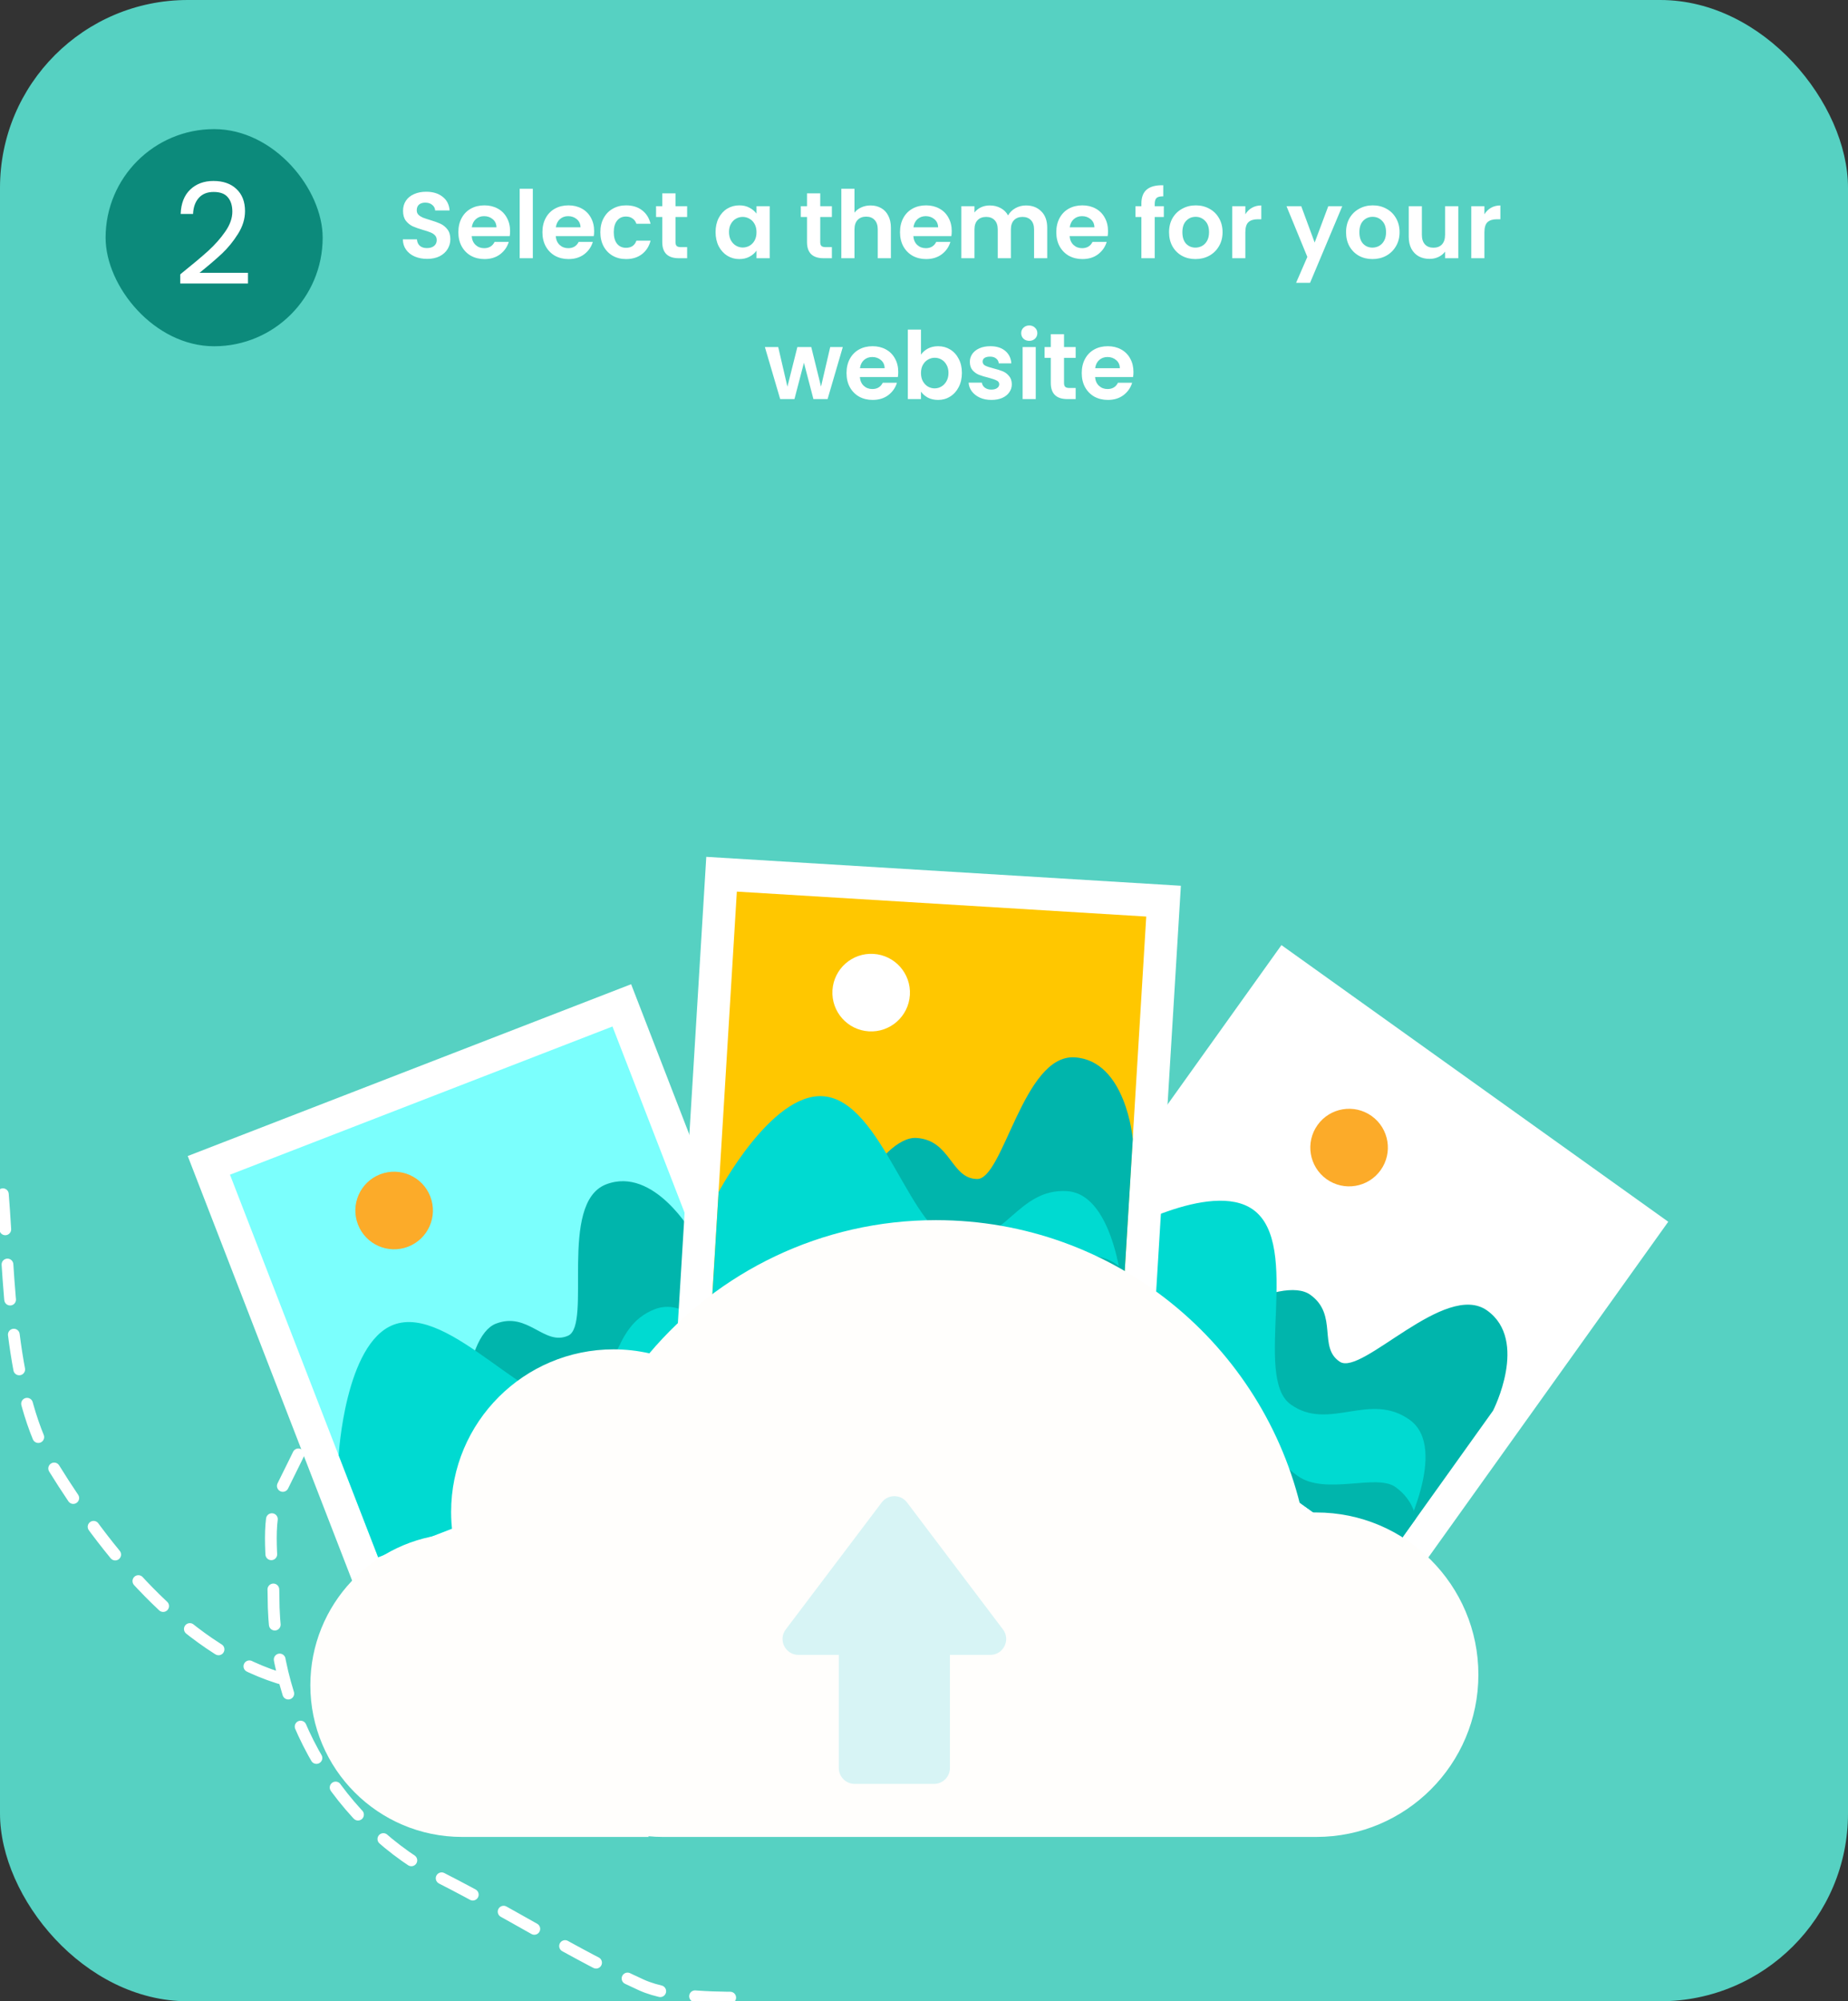 <svg width="315" height="341" viewBox="0 0 315 341" fill="none" xmlns="http://www.w3.org/2000/svg">
<rect x="0" y="0" width="315" height="341" fill="#333333" stroke="none"/>
<g clip-path="url(#clip0_324_473)">
<rect width="315" height="341" rx="32" fill="#56D1C2"/>
<path d="M0.492 203.486C1.63 217.536 1.423 237.583 9.154 250.091C17.776 264.039 30.909 280.603 47.391 285.849C54.734 288.186 62.36 287.78 69.863 286.826C82.008 285.281 85.102 281.934 91.375 271.682C96.633 263.088 96.166 245.213 91.159 236.511C85.943 227.446 78.849 228.956 69.536 228.963C66.626 228.965 65.463 230.634 63.471 232.749C60.797 235.589 54.823 238.863 53.333 242.401C51.563 246.6 49.453 250.615 47.463 254.696C45.17 259.399 46.619 266.972 46.622 272.046C46.637 292.18 57.534 311.027 75.481 320.149C87.023 326.016 97.793 332.976 109.343 338.23C114.399 340.53 123.026 340.395 128.592 340.391" stroke="white" stroke-width="2" stroke-linecap="round" stroke-dasharray="6 6"/>
<path d="M107.579 167.704L32 196.979L61.275 272.559L136.855 243.284L107.579 167.704Z" fill="white"/>
<path d="M104.694 174.238L38.535 199.865L64.162 266.024L130.32 240.397L104.694 174.238Z" fill="white"/>
<path d="M104.399 174.907L39.201 200.161L64.455 265.358L129.653 240.104L104.399 174.907Z" fill="#7BFFFD"/>
<path d="M73.344 203.874C74.663 207.279 72.973 211.108 69.568 212.426C66.163 213.745 62.335 212.054 61.016 208.649C59.697 205.245 61.387 201.416 64.792 200.097C68.197 198.779 72.025 200.47 73.344 203.874Z" fill="#FCAB29"/>
<path d="M118.123 210.333C118.123 210.333 111.491 198.641 103.303 201.812C95.113 204.984 100.944 225.769 96.843 227.59C92.742 229.412 90.017 223.418 84.518 225.548C79.019 227.677 77.095 245.3 82.199 258.475L129.651 240.093L118.123 210.333Z" fill="#00B5AC"/>
<path d="M57.73 247.989C57.73 247.989 58.803 228.938 67.041 225.746C76.684 222.011 90.823 241.493 98.31 238.592C105.796 235.692 103.777 226.114 111.615 223.077C119.454 220.041 127.82 235.367 127.82 235.367L129.65 240.092L64.454 265.348L57.73 247.989Z" fill="#00DAD1"/>
<path d="M126.288 231.455C126.288 231.455 123.613 229.934 119.87 231.385C116.126 232.835 114.568 242.185 109.128 244.291C103.688 246.398 101.957 243.84 95.756 246.242C89.556 248.644 88.749 255.937 88.749 255.937L129.651 240.093L126.288 231.455Z" fill="#00B5AC"/>
<path d="M284.361 208.178L218.427 161.04L171.288 226.974L237.222 274.113L284.361 208.178Z" fill="white"/>
<path d="M277.314 209.349L219.598 168.086L178.334 225.802L236.05 267.065L277.314 209.349Z" fill="white"/>
<path d="M219.734 168.797L179.07 225.674L235.948 266.338L276.612 209.461L219.734 168.797Z" fill="white"/>
<path d="M235.336 199.384C233.213 202.354 229.085 203.041 226.115 200.917C223.145 198.794 222.459 194.666 224.582 191.695C226.706 188.726 230.834 188.039 233.805 190.162C236.773 192.286 237.46 196.415 235.336 199.384Z" fill="#FCAB29"/>
<path d="M254.496 240.369C254.496 240.369 260.635 228.411 253.491 223.303C246.347 218.196 232.166 234.472 228.394 232.042C224.622 229.611 228.138 224.045 223.341 220.616C218.544 217.187 202.753 225.245 194.537 236.737L235.935 266.332L254.496 240.369Z" fill="#00B5AC"/>
<path d="M189.885 210.526C189.885 210.526 206.403 200.974 213.591 206.112C222.003 212.125 213.469 234.633 220.001 239.303C226.532 243.973 233.432 237.031 240.271 241.919C247.109 246.808 238.883 262.21 238.883 262.21L235.936 266.332L179.059 225.671L189.885 210.526Z" fill="#00DAD1"/>
<path d="M241.314 258.781C241.314 258.781 241.118 255.712 237.852 253.377C234.585 251.042 225.914 254.867 221.169 251.473C216.423 248.081 217.612 245.23 212.203 241.363C206.793 237.497 200.252 240.823 200.252 240.823L235.935 266.333L241.314 258.781Z" fill="#00B5AC"/>
<path d="M201.285 150.928L120.389 146L115.461 226.896L196.357 231.824L201.285 150.928Z" fill="white"/>
<path d="M195.935 155.663L125.122 151.35L120.808 222.163L191.621 226.476L195.935 155.663Z" fill="white"/>
<path d="M125.599 151.923L121.348 221.707L191.132 225.958L195.383 156.174L125.599 151.923Z" fill="#FFC700"/>
<path d="M155.093 169.538C154.87 173.183 151.737 175.956 148.093 175.734C144.449 175.511 141.675 172.378 141.896 168.734C142.119 165.09 145.252 162.316 148.896 162.537C152.54 162.761 155.315 165.894 155.093 169.538Z" fill="white"/>
<path d="M193.091 194.093C193.091 194.093 191.943 180.7 183.178 180.166C174.413 179.631 171.038 200.953 166.551 200.896C162.064 200.84 162.087 194.256 156.202 193.898C150.317 193.54 141.215 208.752 140.355 222.853L191.149 225.949L193.091 194.093Z" fill="#00B5AC"/>
<path d="M122.494 203.114C122.494 203.114 131.418 186.249 140.237 186.785C150.558 187.414 155.278 211.019 163.293 211.508C171.307 211.995 173.467 202.449 181.857 202.961C190.247 203.472 191.456 220.891 191.456 220.891L191.148 225.949L121.36 221.696L122.494 203.114Z" fill="#00DAD1"/>
<path d="M191.696 216.696C191.696 216.696 189.9 214.198 185.893 213.954C181.886 213.709 176.569 221.555 170.745 221.201C164.922 220.846 164.416 217.799 157.78 217.394C151.143 216.989 147.365 223.281 147.365 223.281L191.147 225.95L191.696 216.696Z" fill="#00B5AC"/>
<path d="M251.998 285.346C251.998 292.984 248.899 299.903 243.901 304.902C238.902 309.901 232.004 313 224.364 313H112.948C112.127 313 111.308 312.959 110.508 312.88C110.527 312.92 110.548 312.959 110.587 313H78.754C64.476 313 52.899 301.422 52.899 287.146C52.899 273.409 63.617 262.17 77.155 261.351C76.975 260.131 76.894 258.892 76.894 257.633C76.894 242.336 89.291 229.919 104.609 229.919C106.688 229.919 108.728 230.159 110.687 230.599C122.405 216.721 139.941 207.903 159.537 207.903C190.011 207.903 215.506 229.199 221.924 257.713H224.364C239.621 257.711 251.998 270.088 251.998 285.346Z" fill="#FFFEFC"/>
<path d="M170.959 277.644L154.608 256.01C153.524 254.577 151.373 254.577 150.29 256.01L133.938 277.644C132.591 279.426 133.862 281.981 136.097 281.981H142.979V301.26C142.979 302.755 144.191 303.965 145.685 303.965H159.213C160.706 303.965 161.918 302.754 161.918 301.26V281.981H168.8C171.035 281.981 172.307 279.426 170.959 277.644Z" fill="#D7F4F5"/>
<rect x="18" y="22" width="37" height="37" rx="18.5" fill="#0C8A7B"/>
<path d="M30.724 46.748C32.756 45.116 34.348 43.78 35.5 42.74C36.652 41.684 37.62 40.588 38.404 39.452C39.204 38.3 39.604 37.172 39.604 36.068C39.604 35.028 39.348 34.212 38.836 33.62C38.34 33.012 37.532 32.708 36.412 32.708C35.324 32.708 34.476 33.052 33.868 33.74C33.276 34.412 32.956 35.316 32.908 36.452H30.796C30.86 34.66 31.404 33.276 32.428 32.3C33.452 31.324 34.772 30.836 36.388 30.836C38.036 30.836 39.34 31.292 40.3 32.204C41.276 33.116 41.764 34.372 41.764 35.972C41.764 37.3 41.364 38.596 40.564 39.86C39.78 41.108 38.884 42.212 37.876 43.172C36.868 44.116 35.58 45.22 34.012 46.484H42.268V48.308H30.724V46.748Z" fill="white"/>
<path d="M72.812 44.112C72.033 44.112 71.329 43.979 70.7 43.712C70.081 43.445 69.59 43.061 69.228 42.56C68.865 42.059 68.678 41.467 68.668 40.784H71.068C71.1 41.243 71.26 41.605 71.548 41.872C71.846 42.139 72.252 42.272 72.764 42.272C73.286 42.272 73.697 42.149 73.996 41.904C74.294 41.648 74.444 41.317 74.444 40.912C74.444 40.581 74.342 40.309 74.14 40.096C73.937 39.883 73.681 39.717 73.372 39.6C73.073 39.472 72.657 39.333 72.124 39.184C71.398 38.971 70.806 38.763 70.348 38.56C69.9 38.347 69.51 38.032 69.18 37.616C68.86 37.189 68.7 36.624 68.7 35.92C68.7 35.259 68.865 34.683 69.196 34.192C69.526 33.701 69.99 33.328 70.588 33.072C71.185 32.805 71.868 32.672 72.636 32.672C73.788 32.672 74.721 32.955 75.436 33.52C76.161 34.075 76.561 34.853 76.636 35.856H74.172C74.15 35.472 73.985 35.157 73.676 34.912C73.377 34.656 72.977 34.528 72.476 34.528C72.038 34.528 71.686 34.64 71.42 34.864C71.164 35.088 71.036 35.413 71.036 35.84C71.036 36.139 71.132 36.389 71.324 36.592C71.526 36.784 71.772 36.944 72.06 37.072C72.358 37.189 72.774 37.328 73.308 37.488C74.033 37.701 74.625 37.915 75.084 38.128C75.542 38.341 75.937 38.661 76.268 39.088C76.598 39.515 76.764 40.075 76.764 40.768C76.764 41.365 76.609 41.92 76.3 42.432C75.99 42.944 75.537 43.355 74.94 43.664C74.342 43.963 73.633 44.112 72.812 44.112ZM86.946 39.376C86.946 39.696 86.924 39.984 86.882 40.24H80.402C80.455 40.88 80.679 41.381 81.074 41.744C81.468 42.107 81.954 42.288 82.53 42.288C83.362 42.288 83.954 41.931 84.306 41.216H86.722C86.466 42.069 85.975 42.773 85.25 43.328C84.524 43.872 83.634 44.144 82.578 44.144C81.724 44.144 80.956 43.957 80.274 43.584C79.602 43.2 79.074 42.661 78.69 41.968C78.316 41.275 78.13 40.475 78.13 39.568C78.13 38.651 78.316 37.845 78.69 37.152C79.063 36.459 79.586 35.925 80.258 35.552C80.93 35.179 81.703 34.992 82.578 34.992C83.42 34.992 84.172 35.173 84.834 35.536C85.506 35.899 86.023 36.416 86.386 37.088C86.759 37.749 86.946 38.512 86.946 39.376ZM84.626 38.736C84.615 38.16 84.407 37.701 84.002 37.36C83.596 37.008 83.1 36.832 82.514 36.832C81.959 36.832 81.49 37.003 81.106 37.344C80.732 37.675 80.503 38.139 80.418 38.736H84.626ZM90.821 32.16V44H88.581V32.16H90.821ZM101.274 39.376C101.274 39.696 101.252 39.984 101.21 40.24H94.73C94.783 40.88 95.007 41.381 95.402 41.744C95.796 42.107 96.282 42.288 96.858 42.288C97.69 42.288 98.282 41.931 98.634 41.216H101.05C100.794 42.069 100.303 42.773 99.578 43.328C98.852 43.872 97.962 44.144 96.906 44.144C96.052 44.144 95.284 43.957 94.602 43.584C93.93 43.2 93.402 42.661 93.018 41.968C92.644 41.275 92.458 40.475 92.458 39.568C92.458 38.651 92.644 37.845 93.018 37.152C93.391 36.459 93.914 35.925 94.586 35.552C95.258 35.179 96.031 34.992 96.906 34.992C97.748 34.992 98.5 35.173 99.162 35.536C99.834 35.899 100.351 36.416 100.714 37.088C101.087 37.749 101.274 38.512 101.274 39.376ZM98.954 38.736C98.943 38.16 98.735 37.701 98.33 37.36C97.924 37.008 97.428 36.832 96.842 36.832C96.287 36.832 95.818 37.003 95.434 37.344C95.06 37.675 94.831 38.139 94.746 38.736H98.954ZM102.333 39.568C102.333 38.651 102.519 37.851 102.893 37.168C103.266 36.475 103.783 35.941 104.445 35.568C105.106 35.184 105.863 34.992 106.717 34.992C107.815 34.992 108.722 35.269 109.437 35.824C110.162 36.368 110.647 37.136 110.893 38.128H108.477C108.349 37.744 108.13 37.445 107.821 37.232C107.522 37.008 107.149 36.896 106.701 36.896C106.061 36.896 105.554 37.131 105.181 37.6C104.807 38.059 104.621 38.715 104.621 39.568C104.621 40.411 104.807 41.067 105.181 41.536C105.554 41.995 106.061 42.224 106.701 42.224C107.607 42.224 108.199 41.819 108.477 41.008H110.893C110.647 41.968 110.162 42.731 109.437 43.296C108.711 43.861 107.805 44.144 106.717 44.144C105.863 44.144 105.106 43.957 104.445 43.584C103.783 43.2 103.266 42.667 102.893 41.984C102.519 41.291 102.333 40.485 102.333 39.568ZM115.142 36.976V41.264C115.142 41.563 115.211 41.781 115.35 41.92C115.499 42.048 115.744 42.112 116.086 42.112H117.126V44H115.718C113.83 44 112.886 43.083 112.886 41.248V36.976H111.83V35.136H112.886V32.944H115.142V35.136H117.126V36.976H115.142ZM121.973 39.536C121.973 38.64 122.149 37.845 122.501 37.152C122.864 36.459 123.349 35.925 123.957 35.552C124.576 35.179 125.264 34.992 126.021 34.992C126.683 34.992 127.259 35.125 127.749 35.392C128.251 35.659 128.651 35.995 128.949 36.4V35.136H131.205V44H128.949V42.704C128.661 43.12 128.261 43.467 127.749 43.744C127.248 44.011 126.667 44.144 126.005 44.144C125.259 44.144 124.576 43.952 123.957 43.568C123.349 43.184 122.864 42.645 122.501 41.952C122.149 41.248 121.973 40.443 121.973 39.536ZM128.949 39.568C128.949 39.024 128.843 38.56 128.629 38.176C128.416 37.781 128.128 37.483 127.765 37.28C127.403 37.067 127.013 36.96 126.597 36.96C126.181 36.96 125.797 37.061 125.445 37.264C125.093 37.467 124.805 37.765 124.581 38.16C124.368 38.544 124.261 39.003 124.261 39.536C124.261 40.069 124.368 40.539 124.581 40.944C124.805 41.339 125.093 41.643 125.445 41.856C125.808 42.069 126.192 42.176 126.597 42.176C127.013 42.176 127.403 42.075 127.765 41.872C128.128 41.659 128.416 41.36 128.629 40.976C128.843 40.581 128.949 40.112 128.949 39.568ZM139.814 36.976V41.264C139.814 41.563 139.883 41.781 140.022 41.92C140.171 42.048 140.416 42.112 140.758 42.112H141.798V44H140.39C138.502 44 137.558 43.083 137.558 41.248V36.976H136.502V35.136H137.558V32.944H139.814V35.136H141.798V36.976H139.814ZM148.401 35.008C149.073 35.008 149.67 35.157 150.193 35.456C150.715 35.744 151.121 36.176 151.409 36.752C151.707 37.317 151.857 38 151.857 38.8V44H149.617V39.104C149.617 38.4 149.441 37.861 149.089 37.488C148.737 37.104 148.257 36.912 147.649 36.912C147.03 36.912 146.539 37.104 146.177 37.488C145.825 37.861 145.649 38.4 145.649 39.104V44H143.409V32.16H145.649V36.24C145.937 35.856 146.321 35.557 146.801 35.344C147.281 35.12 147.814 35.008 148.401 35.008ZM162.227 39.376C162.227 39.696 162.205 39.984 162.163 40.24H155.683C155.736 40.88 155.96 41.381 156.355 41.744C156.749 42.107 157.235 42.288 157.811 42.288C158.643 42.288 159.235 41.931 159.587 41.216H162.003C161.747 42.069 161.256 42.773 160.531 43.328C159.805 43.872 158.915 44.144 157.859 44.144C157.005 44.144 156.237 43.957 155.555 43.584C154.883 43.2 154.355 42.661 153.971 41.968C153.597 41.275 153.411 40.475 153.411 39.568C153.411 38.651 153.597 37.845 153.971 37.152C154.344 36.459 154.867 35.925 155.539 35.552C156.211 35.179 156.984 34.992 157.859 34.992C158.701 34.992 159.453 35.173 160.115 35.536C160.787 35.899 161.304 36.416 161.667 37.088C162.04 37.749 162.227 38.512 162.227 39.376ZM159.907 38.736C159.896 38.16 159.688 37.701 159.283 37.36C158.877 37.008 158.381 36.832 157.795 36.832C157.24 36.832 156.771 37.003 156.387 37.344C156.013 37.675 155.784 38.139 155.699 38.736H159.907ZM174.87 35.008C175.958 35.008 176.832 35.344 177.494 36.016C178.166 36.677 178.502 37.605 178.502 38.8V44H176.262V39.104C176.262 38.411 176.086 37.883 175.734 37.52C175.382 37.147 174.902 36.96 174.294 36.96C173.686 36.96 173.2 37.147 172.838 37.52C172.486 37.883 172.31 38.411 172.31 39.104V44H170.07V39.104C170.07 38.411 169.894 37.883 169.542 37.52C169.19 37.147 168.71 36.96 168.102 36.96C167.483 36.96 166.992 37.147 166.63 37.52C166.278 37.883 166.102 38.411 166.102 39.104V44H163.862V35.136H166.102V36.208C166.39 35.835 166.758 35.541 167.206 35.328C167.664 35.115 168.166 35.008 168.71 35.008C169.403 35.008 170.022 35.157 170.566 35.456C171.11 35.744 171.531 36.16 171.83 36.704C172.118 36.192 172.534 35.781 173.078 35.472C173.632 35.163 174.23 35.008 174.87 35.008ZM188.867 39.376C188.867 39.696 188.846 39.984 188.803 40.24H182.323C182.377 40.88 182.601 41.381 182.995 41.744C183.39 42.107 183.875 42.288 184.451 42.288C185.283 42.288 185.875 41.931 186.227 41.216H188.643C188.387 42.069 187.897 42.773 187.171 43.328C186.446 43.872 185.555 44.144 184.499 44.144C183.646 44.144 182.878 43.957 182.195 43.584C181.523 43.2 180.995 42.661 180.611 41.968C180.238 41.275 180.051 40.475 180.051 39.568C180.051 38.651 180.238 37.845 180.611 37.152C180.985 36.459 181.507 35.925 182.179 35.552C182.851 35.179 183.625 34.992 184.499 34.992C185.342 34.992 186.094 35.173 186.755 35.536C187.427 35.899 187.945 36.416 188.307 37.088C188.681 37.749 188.867 38.512 188.867 39.376ZM186.547 38.736C186.537 38.16 186.329 37.701 185.923 37.36C185.518 37.008 185.022 36.832 184.435 36.832C183.881 36.832 183.411 37.003 183.027 37.344C182.654 37.675 182.425 38.139 182.339 38.736H186.547ZM198.379 36.976H196.827V44H194.555V36.976H193.547V35.136H194.555V34.688C194.555 33.6 194.864 32.8 195.483 32.288C196.102 31.776 197.035 31.536 198.283 31.568V33.456C197.739 33.445 197.36 33.536 197.147 33.728C196.934 33.92 196.827 34.267 196.827 34.768V35.136H198.379V36.976ZM203.767 44.144C202.913 44.144 202.145 43.957 201.463 43.584C200.78 43.2 200.241 42.661 199.847 41.968C199.463 41.275 199.271 40.475 199.271 39.568C199.271 38.661 199.468 37.861 199.863 37.168C200.268 36.475 200.817 35.941 201.511 35.568C202.204 35.184 202.977 34.992 203.831 34.992C204.684 34.992 205.457 35.184 206.151 35.568C206.844 35.941 207.388 36.475 207.783 37.168C208.188 37.861 208.391 38.661 208.391 39.568C208.391 40.475 208.183 41.275 207.767 41.968C207.361 42.661 206.807 43.2 206.103 43.584C205.409 43.957 204.631 44.144 203.767 44.144ZM203.767 42.192C204.172 42.192 204.551 42.096 204.903 41.904C205.265 41.701 205.553 41.403 205.767 41.008C205.98 40.613 206.087 40.133 206.087 39.568C206.087 38.725 205.863 38.08 205.415 37.632C204.977 37.173 204.439 36.944 203.799 36.944C203.159 36.944 202.62 37.173 202.183 37.632C201.756 38.08 201.543 38.725 201.543 39.568C201.543 40.411 201.751 41.061 202.167 41.52C202.593 41.968 203.127 42.192 203.767 42.192ZM212.274 36.512C212.562 36.043 212.935 35.675 213.394 35.408C213.863 35.141 214.396 35.008 214.994 35.008V37.36H214.402C213.698 37.36 213.164 37.525 212.802 37.856C212.45 38.187 212.274 38.763 212.274 39.584V44H210.034V35.136H212.274V36.512ZM228.795 35.136L223.307 48.192H220.923L222.843 43.776L219.291 35.136H221.803L224.091 41.328L226.411 35.136H228.795ZM233.938 44.144C233.085 44.144 232.317 43.957 231.634 43.584C230.952 43.2 230.413 42.661 230.018 41.968C229.634 41.275 229.442 40.475 229.442 39.568C229.442 38.661 229.64 37.861 230.034 37.168C230.44 36.475 230.989 35.941 231.682 35.568C232.376 35.184 233.149 34.992 234.002 34.992C234.856 34.992 235.629 35.184 236.322 35.568C237.016 35.941 237.56 36.475 237.954 37.168C238.36 37.861 238.562 38.661 238.562 39.568C238.562 40.475 238.354 41.275 237.938 41.968C237.533 42.661 236.978 43.2 236.274 43.584C235.581 43.957 234.802 44.144 233.938 44.144ZM233.938 42.192C234.344 42.192 234.722 42.096 235.074 41.904C235.437 41.701 235.725 41.403 235.938 41.008C236.152 40.613 236.258 40.133 236.258 39.568C236.258 38.725 236.034 38.08 235.586 37.632C235.149 37.173 234.61 36.944 233.97 36.944C233.33 36.944 232.792 37.173 232.354 37.632C231.928 38.08 231.714 38.725 231.714 39.568C231.714 40.411 231.922 41.061 232.338 41.52C232.765 41.968 233.298 42.192 233.938 42.192ZM248.574 35.136V44H246.318V42.88C246.03 43.264 245.651 43.568 245.182 43.792C244.723 44.005 244.222 44.112 243.678 44.112C242.984 44.112 242.371 43.968 241.838 43.68C241.304 43.381 240.883 42.949 240.574 42.384C240.275 41.808 240.126 41.125 240.126 40.336V35.136H242.366V40.016C242.366 40.72 242.542 41.264 242.894 41.648C243.246 42.021 243.726 42.208 244.334 42.208C244.952 42.208 245.438 42.021 245.79 41.648C246.142 41.264 246.318 40.72 246.318 40.016V35.136H248.574ZM253.024 36.512C253.312 36.043 253.685 35.675 254.144 35.408C254.613 35.141 255.146 35.008 255.744 35.008V37.36H255.152C254.448 37.36 253.914 37.525 253.552 37.856C253.2 38.187 253.024 38.763 253.024 39.584V44H250.784V35.136H253.024V36.512ZM143.658 59.136L141.066 68H138.65L137.034 61.808L135.418 68H132.986L130.378 59.136H132.65L134.218 65.888L135.914 59.136H138.282L139.946 65.872L141.514 59.136H143.658ZM153.11 63.376C153.11 63.696 153.088 63.984 153.046 64.24H146.566C146.619 64.88 146.843 65.381 147.238 65.744C147.632 66.107 148.118 66.288 148.694 66.288C149.526 66.288 150.118 65.931 150.47 65.216H152.886C152.63 66.069 152.139 66.773 151.414 67.328C150.688 67.872 149.798 68.144 148.742 68.144C147.888 68.144 147.12 67.957 146.438 67.584C145.766 67.2 145.238 66.661 144.854 65.968C144.48 65.275 144.294 64.475 144.294 63.568C144.294 62.651 144.48 61.845 144.854 61.152C145.227 60.459 145.75 59.925 146.422 59.552C147.094 59.179 147.867 58.992 148.742 58.992C149.584 58.992 150.336 59.173 150.998 59.536C151.67 59.899 152.187 60.416 152.55 61.088C152.923 61.749 153.11 62.512 153.11 63.376ZM150.79 62.736C150.779 62.16 150.571 61.701 150.166 61.36C149.76 61.008 149.264 60.832 148.678 60.832C148.123 60.832 147.654 61.003 147.27 61.344C146.896 61.675 146.667 62.139 146.582 62.736H150.79ZM156.985 60.432C157.273 60.005 157.667 59.659 158.169 59.392C158.681 59.125 159.262 58.992 159.913 58.992C160.67 58.992 161.353 59.179 161.961 59.552C162.579 59.925 163.065 60.459 163.417 61.152C163.779 61.835 163.961 62.629 163.961 63.536C163.961 64.443 163.779 65.248 163.417 65.952C163.065 66.645 162.579 67.184 161.961 67.568C161.353 67.952 160.67 68.144 159.913 68.144C159.251 68.144 158.67 68.016 158.169 67.76C157.678 67.493 157.283 67.152 156.985 66.736V68H154.745V56.16H156.985V60.432ZM161.673 63.536C161.673 63.003 161.561 62.544 161.337 62.16C161.123 61.765 160.835 61.467 160.473 61.264C160.121 61.061 159.737 60.96 159.321 60.96C158.915 60.96 158.531 61.067 158.169 61.28C157.817 61.483 157.529 61.781 157.305 62.176C157.091 62.571 156.985 63.035 156.985 63.568C156.985 64.101 157.091 64.565 157.305 64.96C157.529 65.355 157.817 65.659 158.169 65.872C158.531 66.075 158.915 66.176 159.321 66.176C159.737 66.176 160.121 66.069 160.473 65.856C160.835 65.643 161.123 65.339 161.337 64.944C161.561 64.549 161.673 64.08 161.673 63.536ZM168.98 68.144C168.255 68.144 167.604 68.016 167.028 67.76C166.452 67.493 165.994 67.136 165.652 66.688C165.322 66.24 165.14 65.744 165.108 65.2H167.364C167.407 65.541 167.572 65.824 167.86 66.048C168.159 66.272 168.527 66.384 168.964 66.384C169.391 66.384 169.722 66.299 169.956 66.128C170.202 65.957 170.324 65.739 170.324 65.472C170.324 65.184 170.175 64.971 169.876 64.832C169.588 64.683 169.124 64.523 168.484 64.352C167.823 64.192 167.279 64.027 166.852 63.856C166.436 63.685 166.074 63.424 165.764 63.072C165.466 62.72 165.316 62.245 165.316 61.648C165.316 61.157 165.455 60.709 165.732 60.304C166.02 59.899 166.426 59.579 166.948 59.344C167.482 59.109 168.106 58.992 168.82 58.992C169.876 58.992 170.719 59.259 171.348 59.792C171.978 60.315 172.324 61.024 172.388 61.92H170.244C170.212 61.568 170.063 61.291 169.796 61.088C169.54 60.875 169.194 60.768 168.756 60.768C168.351 60.768 168.036 60.843 167.812 60.992C167.599 61.141 167.492 61.349 167.492 61.616C167.492 61.915 167.642 62.144 167.94 62.304C168.239 62.453 168.703 62.608 169.332 62.768C169.972 62.928 170.5 63.093 170.916 63.264C171.332 63.435 171.69 63.701 171.988 64.064C172.298 64.416 172.458 64.885 172.468 65.472C172.468 65.984 172.324 66.443 172.036 66.848C171.759 67.253 171.354 67.573 170.82 67.808C170.298 68.032 169.684 68.144 168.98 68.144ZM175.443 58.08C175.048 58.08 174.718 57.957 174.451 57.712C174.195 57.456 174.067 57.141 174.067 56.768C174.067 56.395 174.195 56.085 174.451 55.84C174.718 55.584 175.048 55.456 175.443 55.456C175.838 55.456 176.163 55.584 176.419 55.84C176.686 56.085 176.819 56.395 176.819 56.768C176.819 57.141 176.686 57.456 176.419 57.712C176.163 57.957 175.838 58.08 175.443 58.08ZM176.547 59.136V68H174.307V59.136H176.547ZM181.368 60.976V65.264C181.368 65.563 181.438 65.781 181.576 65.92C181.726 66.048 181.971 66.112 182.312 66.112H183.352V68H181.944C180.056 68 179.112 67.083 179.112 65.248V60.976H178.056V59.136H179.112V56.944H181.368V59.136H183.352V60.976H181.368ZM193.203 63.376C193.203 63.696 193.182 63.984 193.139 64.24H186.659C186.713 64.88 186.937 65.381 187.331 65.744C187.726 66.107 188.211 66.288 188.787 66.288C189.619 66.288 190.211 65.931 190.563 65.216H192.979C192.723 66.069 192.233 66.773 191.507 67.328C190.782 67.872 189.891 68.144 188.835 68.144C187.982 68.144 187.214 67.957 186.531 67.584C185.859 67.2 185.331 66.661 184.947 65.968C184.574 65.275 184.387 64.475 184.387 63.568C184.387 62.651 184.574 61.845 184.947 61.152C185.321 60.459 185.843 59.925 186.515 59.552C187.187 59.179 187.961 58.992 188.835 58.992C189.678 58.992 190.43 59.173 191.091 59.536C191.763 59.899 192.281 60.416 192.643 61.088C193.017 61.749 193.203 62.512 193.203 63.376ZM190.883 62.736C190.873 62.16 190.665 61.701 190.259 61.36C189.854 61.008 189.358 60.832 188.771 60.832C188.217 60.832 187.747 61.003 187.363 61.344C186.99 61.675 186.761 62.139 186.675 62.736H190.883Z" fill="white"/>
</g>
<defs>
<clipPath id="clip0_324_473">
<rect width="315" height="341" rx="32" fill="white"/>
</clipPath>
</defs>
</svg>
